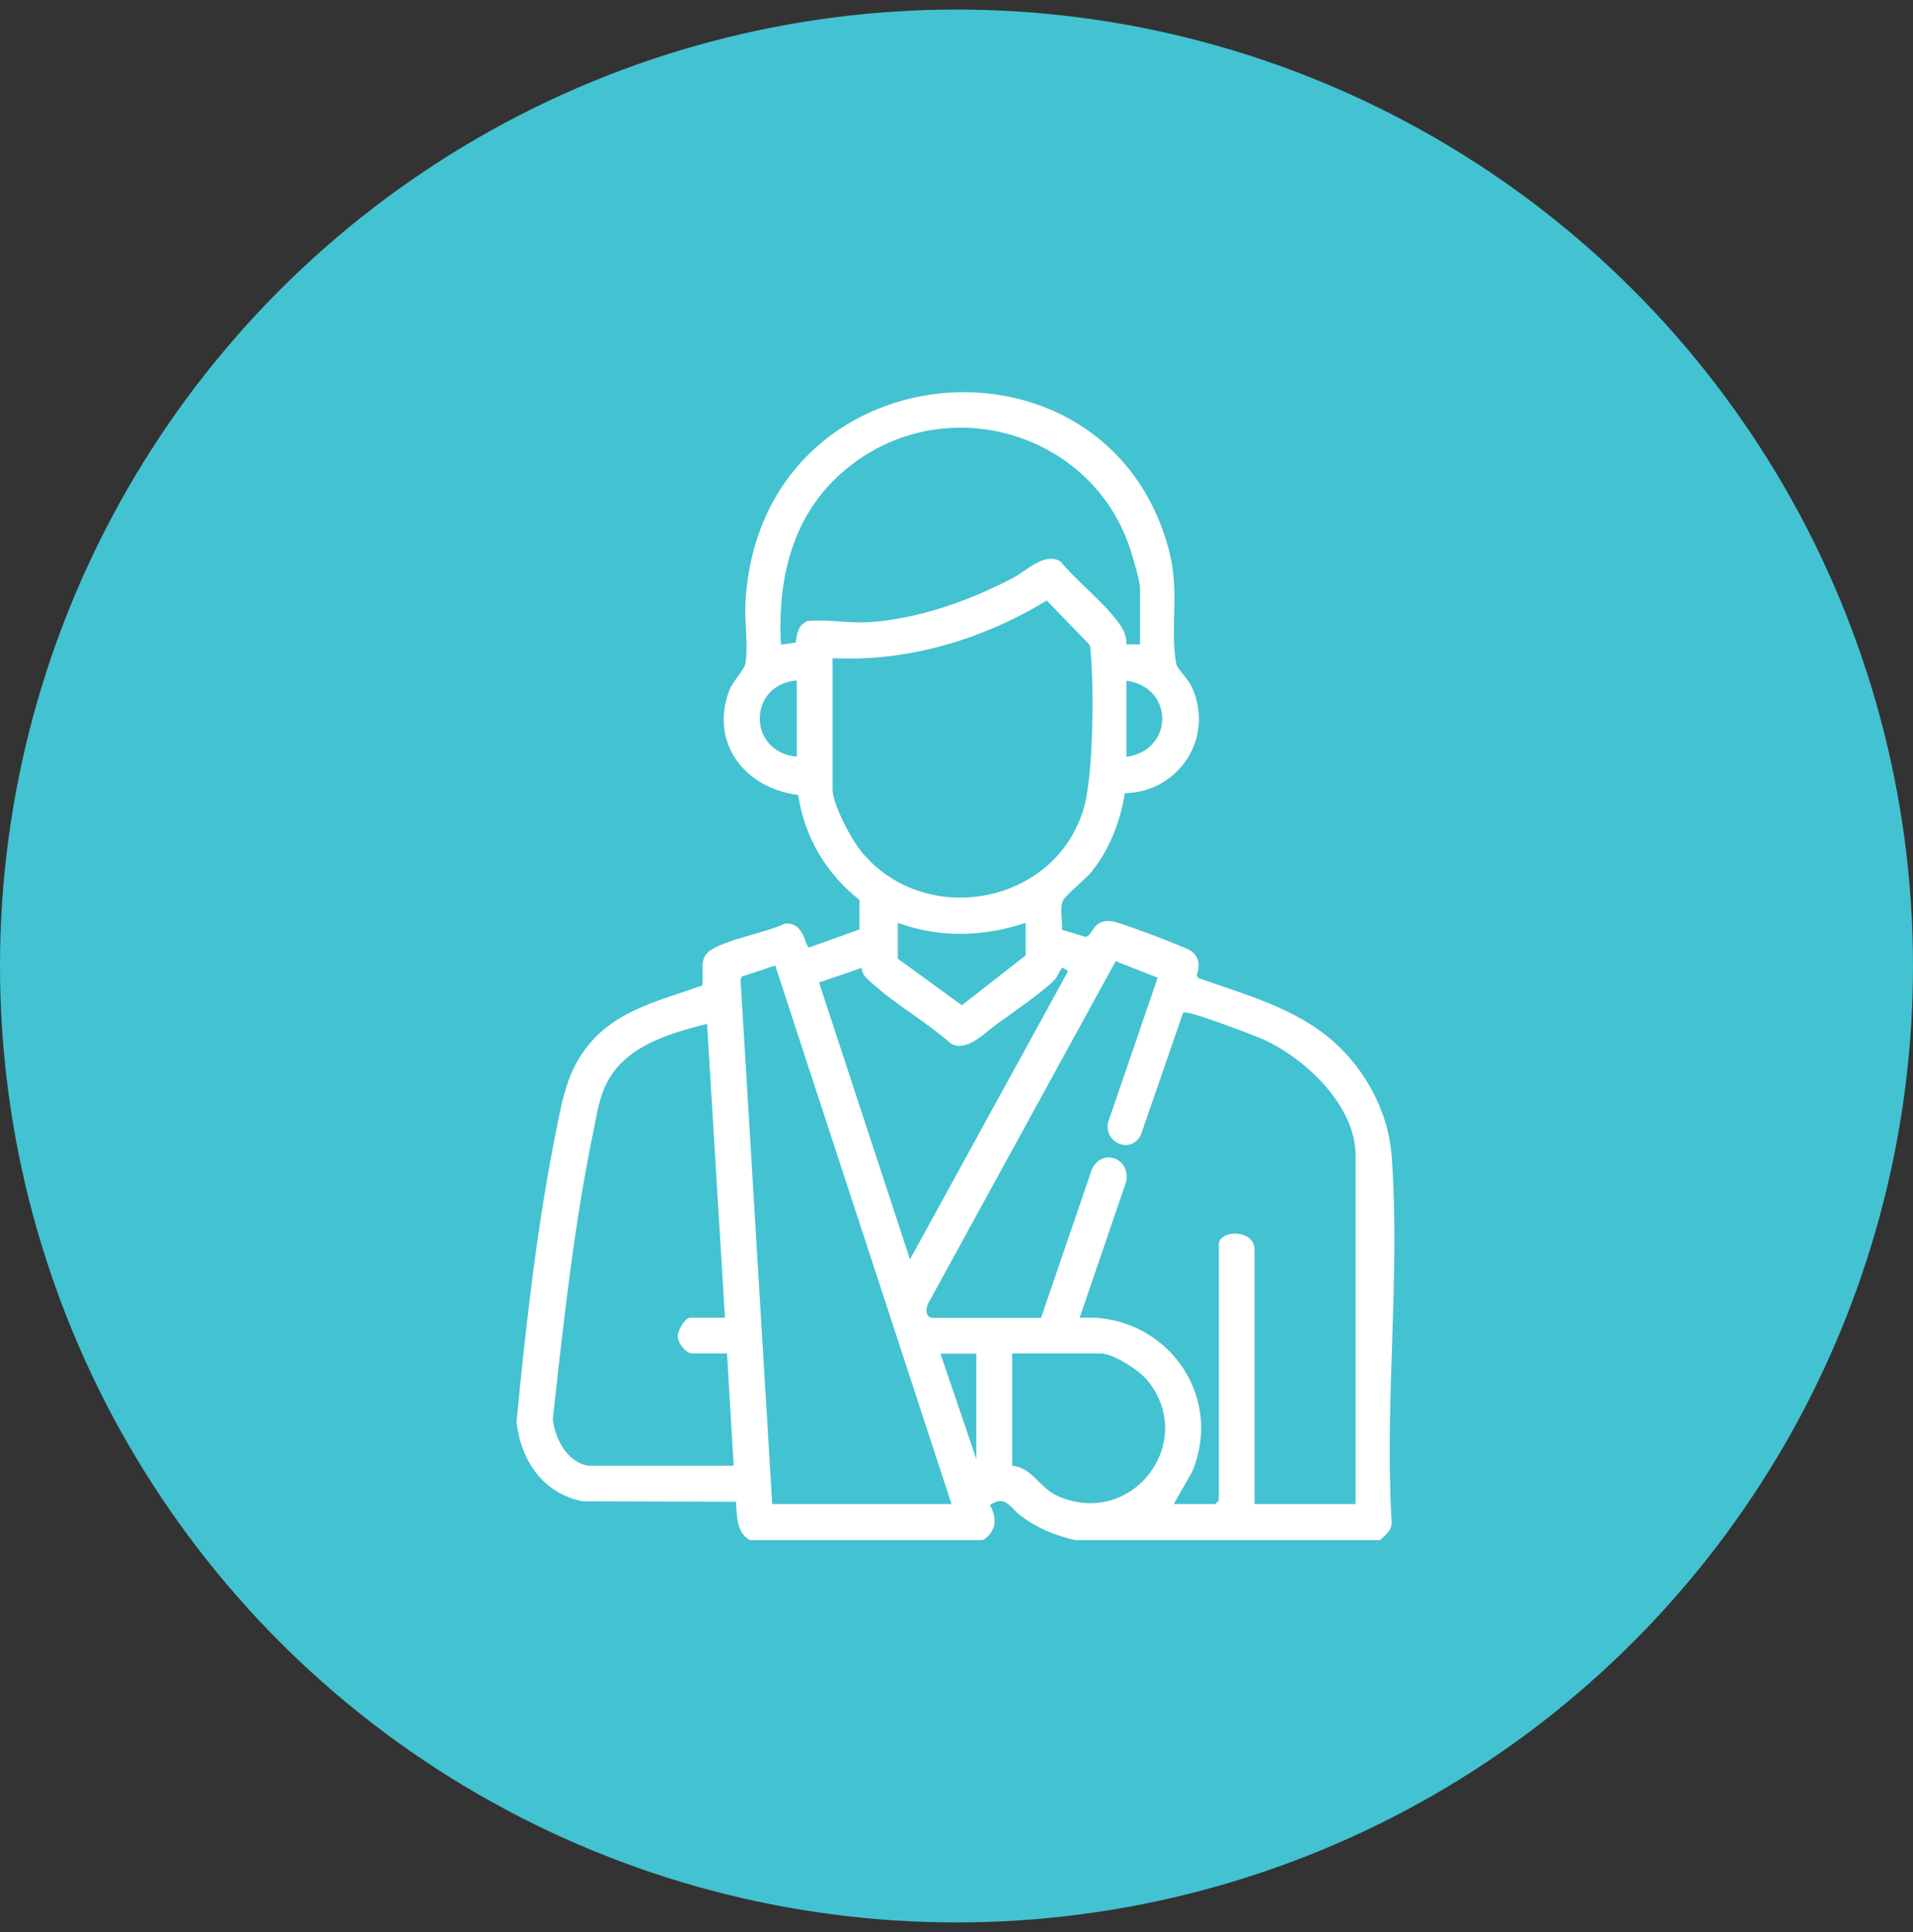 <svg xmlns="http://www.w3.org/2000/svg" width="100" height="101" viewBox="0 0 100 101" fill="none"><rect x="0" y="0" width="100" height="101" fill="#333333" stroke="none"/><circle cx="50" cy="50.5" r="50" fill="#43C2D1"></circle><g clip-path="url(#clip0_2571_1890)"><path d="M39.18 80.5C38.472 80.092 38.532 79.228 38.472 78.508L30.468 78.484C28.392 78.076 27.228 76.372 27 74.332C27.492 69.232 28.104 63.82 29.136 58.78C29.46 57.196 29.736 55.864 30.804 54.58C32.304 52.768 34.596 52.276 36.708 51.52C36.804 50.92 36.516 50.14 37.08 49.72C37.896 49.12 40.044 48.76 41.04 48.28C42.084 48.22 42.06 49.504 42.3 49.528L44.928 48.592V47.044C43.2 45.688 42.048 43.756 41.724 41.56C38.952 41.212 37.08 38.86 38.124 36.088C38.304 35.608 38.892 35.056 38.964 34.696C39.12 33.844 38.916 32.464 38.964 31.528C39.696 18.148 57.888 16.612 61.104 28.756C61.692 30.976 61.14 32.86 61.488 34.708C61.536 34.948 62.124 35.524 62.292 35.896C63.516 38.524 61.644 41.416 58.8 41.464C58.56 42.964 57.996 44.428 57.024 45.616C56.724 45.976 55.692 46.804 55.56 47.092C55.392 47.464 55.548 48.172 55.512 48.604L56.736 48.976C57.156 48.94 57.072 48.04 58.128 48.16C58.5 48.196 61.896 49.48 62.232 49.696C62.724 50.02 62.724 50.5 62.556 51.016L62.652 51.136C65.136 52.012 67.74 52.696 69.744 54.484C71.4 55.96 72.576 58.156 72.744 60.4C73.212 66.556 72.372 73.312 72.744 79.528C72.78 80.008 72.432 80.224 72.144 80.512H56.196C55.092 80.248 54.228 79.9 53.328 79.216C52.836 78.844 52.536 78.1 51.744 78.688C52.14 79.36 52.08 80.08 51.384 80.512H39.18V80.5ZM59.592 33.7V30.712C59.592 30.412 59.268 29.296 59.148 28.924C57.324 22.816 49.884 20.392 44.712 24.148C41.568 26.428 40.62 29.932 40.824 33.7L41.592 33.592C41.664 33.112 41.712 32.668 42.228 32.464C43.308 32.368 44.376 32.596 45.456 32.524C48.024 32.356 50.736 31.384 52.98 30.196C53.7 29.812 54.588 28.864 55.428 29.344C56.28 30.376 57.624 31.42 58.404 32.464C58.692 32.836 58.896 33.196 58.884 33.688H59.58L59.592 33.7ZM43.524 34.408V41.272C43.524 42.052 44.52 43.924 45.048 44.548C48.456 48.64 55.404 47.224 56.712 42.028C57.144 40.3 57.192 35.92 57.012 34.108C57 33.94 57.024 33.772 56.892 33.64L54.72 31.396C51.348 33.436 47.484 34.6 43.512 34.408H43.524ZM41.652 35.572C39.084 35.776 39.06 39.328 41.652 39.556V35.572ZM58.884 39.568C61.38 39.208 61.38 35.932 58.884 35.584V39.568ZM53.616 48.244C51.396 48.976 49.152 49.048 46.932 48.244V50.116L50.28 52.552L53.616 49.948V48.244ZM61.356 78.628H63.528L63.708 78.448V65.08C63.708 64.264 65.58 64.252 65.58 65.32V78.628H70.86V60.388C70.86 57.784 68.208 55.312 66.012 54.328C65.472 54.088 62.388 52.924 62.004 52.936C61.92 52.936 61.836 52.912 61.824 53.008L59.628 59.356C59.088 60.34 57.744 59.752 57.912 58.708L60.516 51.112L58.32 50.248L48.54 68.104C48.396 68.38 48.336 68.848 48.744 68.896H54.42L57.072 61.144C57.588 59.992 59.112 60.532 58.872 61.768L56.436 68.896C60.804 68.584 64.044 72.832 62.316 76.948L61.356 78.628ZM40.356 78.628H49.74L40.524 50.476L38.784 51.052L38.712 51.232L40.368 78.628H40.356ZM45.048 50.596L42.816 51.364L47.568 65.836L55.836 50.764L55.548 50.584C55.344 50.764 55.32 51.028 55.128 51.22C54.492 51.88 52.884 52.972 52.08 53.56C51.42 54.04 50.532 55.012 49.704 54.556C48.456 53.44 46.812 52.516 45.588 51.4C45.336 51.172 45.036 50.968 45.048 50.584V50.596ZM30.792 76.624H38.352L38.004 70.756H36.18C35.856 70.756 35.436 70.204 35.424 69.868C35.412 69.58 35.808 68.884 36.072 68.884H37.896L36.96 53.524C35.028 54.016 32.736 54.664 31.74 56.572C31.32 57.364 31.2 58.264 31.02 59.14C30 64.072 29.448 69.208 28.896 74.2C29.028 75.244 29.652 76.468 30.804 76.636L30.792 76.624ZM51.036 70.768H49.164L51.036 76.276V70.768ZM52.908 76.624C53.988 76.732 54.324 77.8 55.344 78.232C59.22 79.876 62.592 75.376 59.988 72.172C59.556 71.644 58.2 70.756 57.54 70.756H52.908V76.624Z" fill="white"></path></g><defs><clipPath id="clip0_2571_1890"><rect width="45.888" height="60" fill="white" transform="translate(27 20.5)"></rect></clipPath></defs></svg>